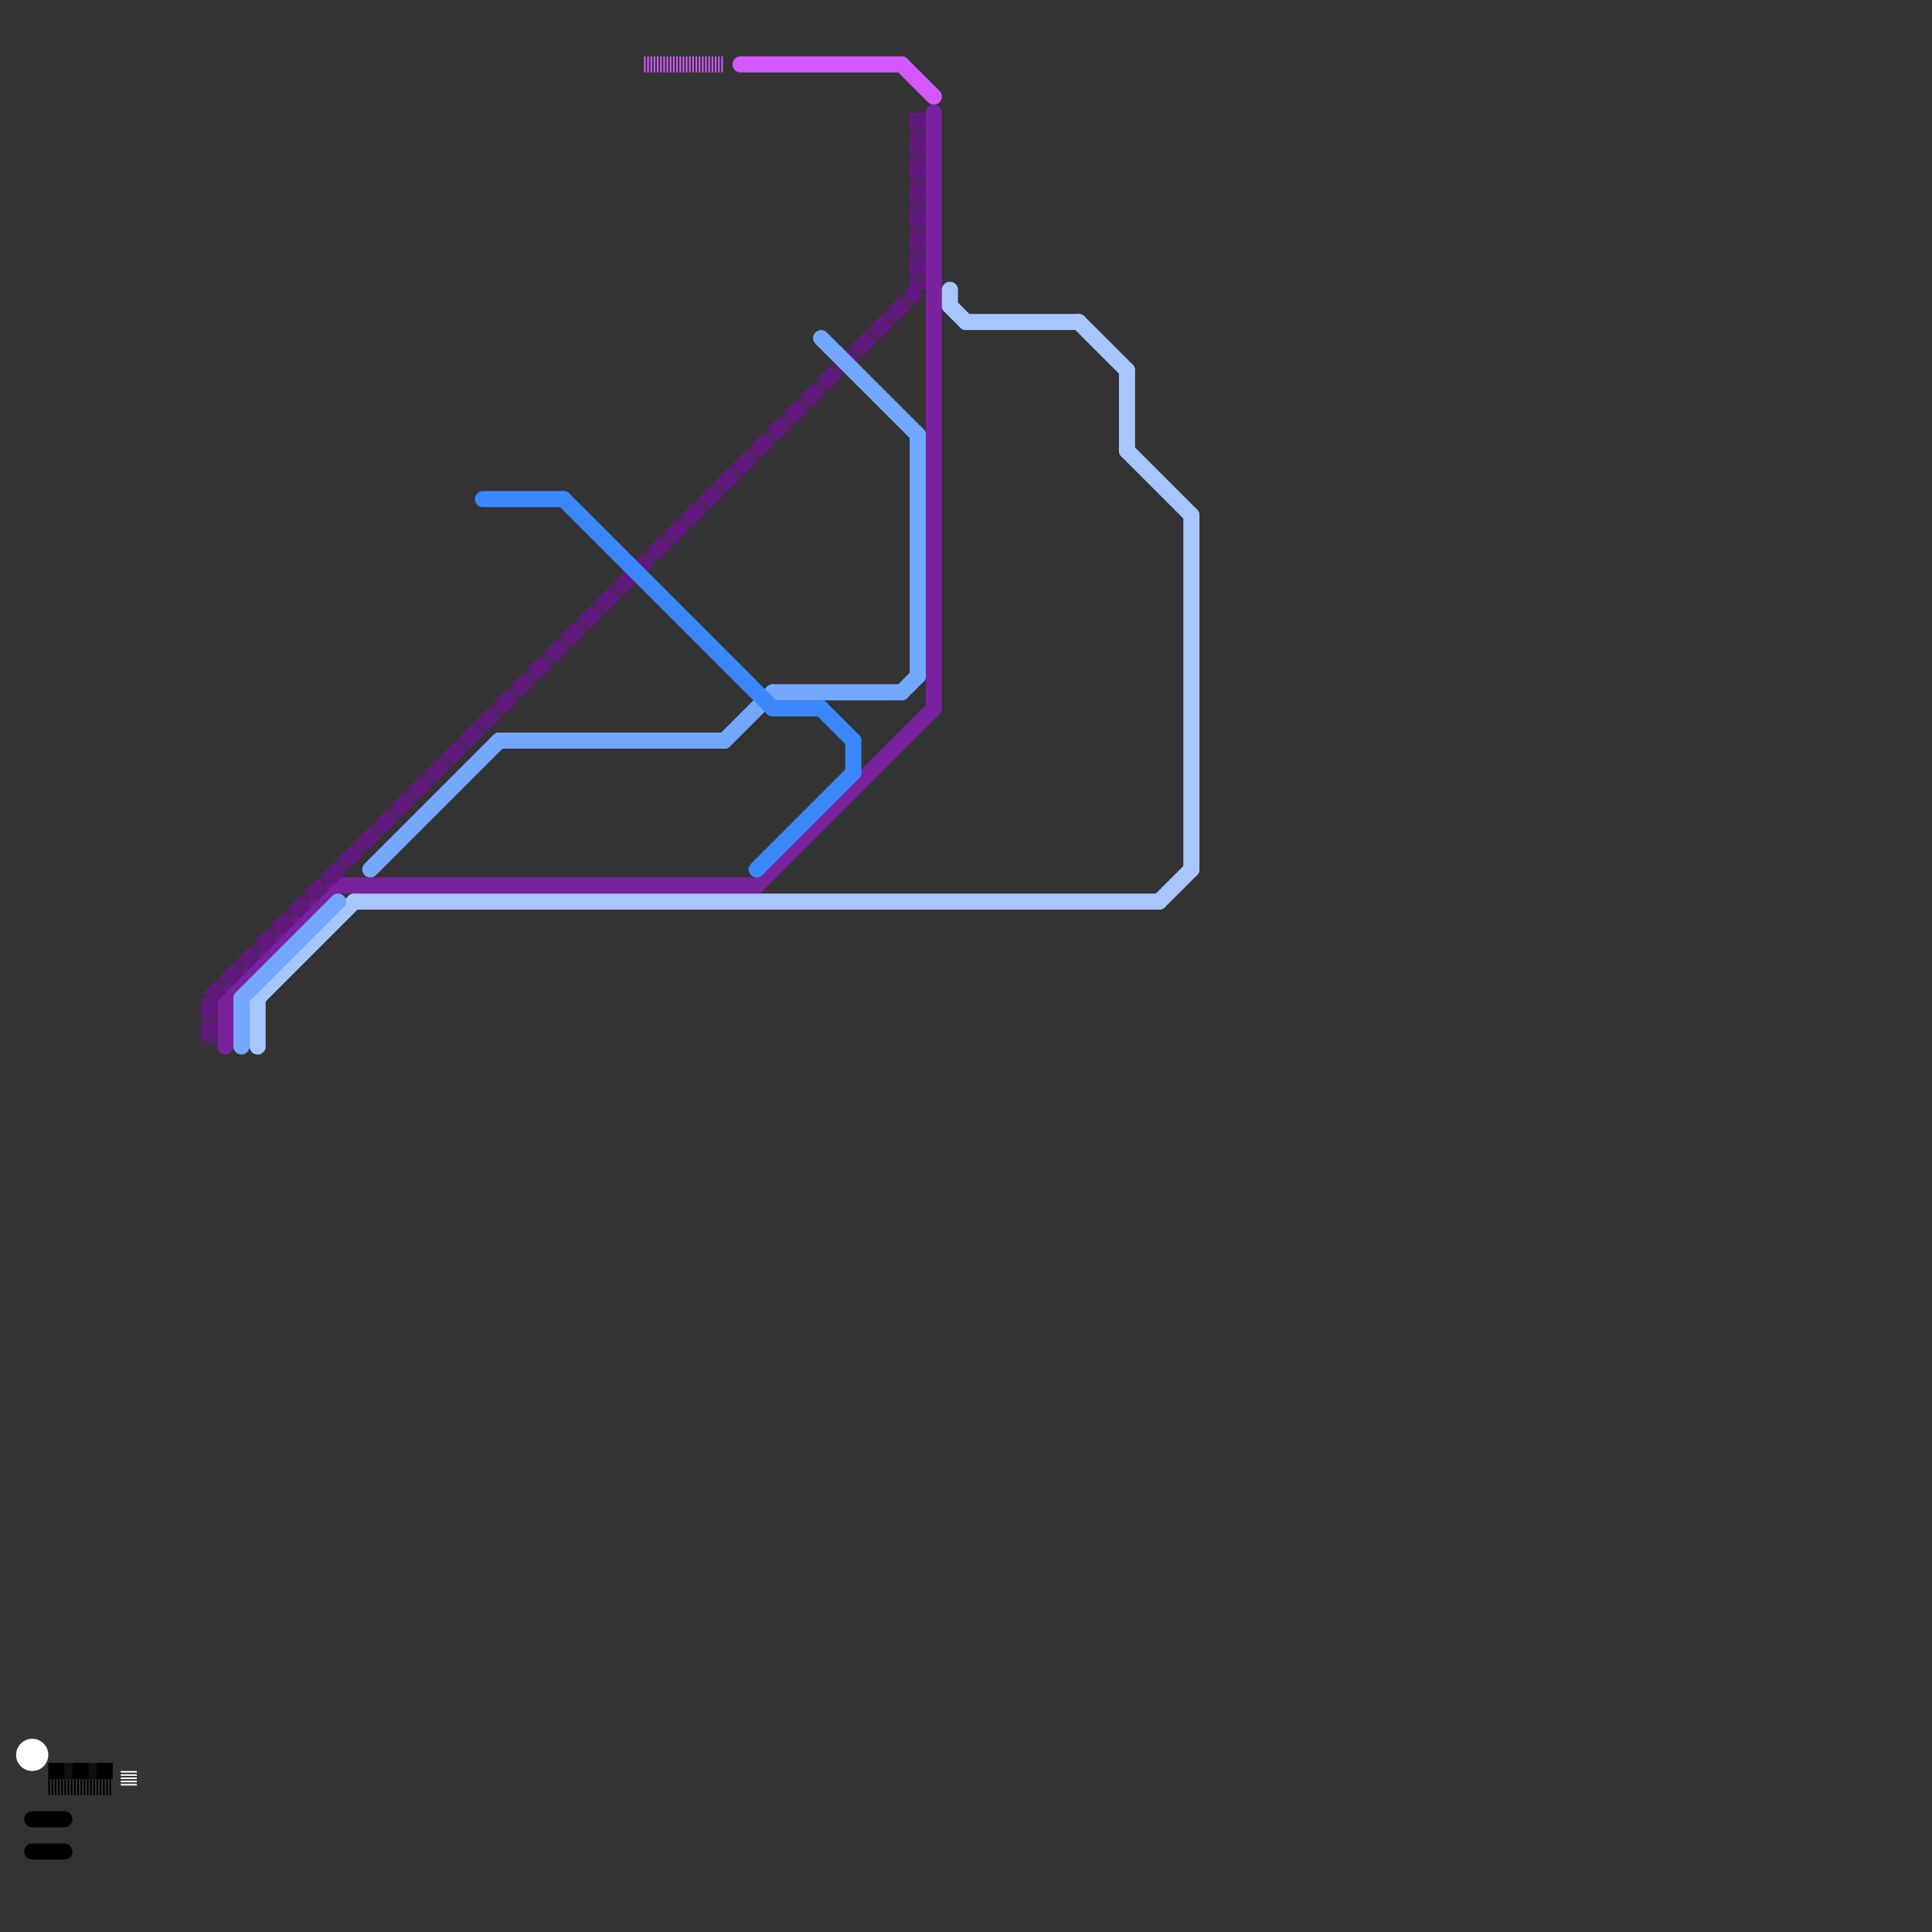 
<svg version="1.1" xmlns="http://www.w3.org/2000/svg" viewBox="0 0 120 120">
<rect x="0" y="0" width="120" height="120" fill="#333333" stroke="none"/>
<style>text { font: 1px Helvetica; font-weight: 600; white-space: pre; dominant-baseline: central; } line { stroke-width: 1; fill: none; stroke-linecap: round; stroke-linejoin: round; } .c0 { stroke: #d357fe } .c1 { stroke: #7a219e } .c2 { stroke: #61187c } .c3 { stroke: #000000 } .c4 { stroke: #ffffff } .c5 { stroke: #a7c6ff } .c6 { stroke: #74a7ff } .c7 { stroke: #3a87fe } .lst1 { stroke-width: 0.75; stroke-linecap: butt; }.lst1 { stroke-width: 0.75; stroke-linecap: butt; }.lst1 { stroke-width: 0.75; stroke-linecap: butt; }.w1 { stroke-width: 1; }.l5 { stroke-dasharray: .1 .1; stroke-linecap: butt; }.l11 { stroke-dasharray: 1 .5; stroke-linecap: butt; }.sl-b { stroke-linecap: butt; }</style><defs><g id="csm-xf-ffffff"><circle r="0.4" fill="#fff"/><circle r="0.2" fill="#ffffff"/></g><g id="cmd-xf-000000"><circle r="0.5" fill="#fff"/><circle r="0.25" fill="#000000"/></g><g id="cmd-000000"><circle r="0.5" fill="#000000"/><circle r="0.25" fill="#fff"/></g><g id="cmd-61187c"><circle r="0.5" fill="#61187c"/><circle r="0.25" fill="#fff"/></g><g id="cmd-7a219e"><circle r="0.5" fill="#7a219e"/><circle r="0.25" fill="#fff"/></g><g id="cmd-74a7ff"><circle r="0.5" fill="#74a7ff"/><circle r="0.25" fill="#fff"/></g><g id="cmd-a7c6ff"><circle r="0.5" fill="#a7c6ff"/><circle r="0.25" fill="#fff"/></g><g id="cmd-xf-7a219e"><circle r="0.5" fill="#fff"/><circle r="0.25" fill="#7a219e"/></g><g id="cmd-d357fe"><circle r="0.5" fill="#d357fe"/><circle r="0.25" fill="#fff"/></g><g id="cmd-xf-61187c"><circle r="0.5" fill="#fff"/><circle r="0.25" fill="#61187c"/></g></defs><line class="c0 " x1="46" y1="4" x2="56" y2="4"/><line class="c0 " x1="56" y1="4" x2="58" y2="6"/><line class="c0 l5" x1="40" y1="4" x2="45" y2="4"/><line class="c1 " x1="58" y1="7" x2="58" y2="44"/><line class="c1 " x1="47" y1="55" x2="58" y2="44"/><line class="c1 " x1="14" y1="62" x2="14" y2="65"/><line class="c1 " x1="14" y1="62" x2="21" y2="55"/><line class="c1 " x1="21" y1="55" x2="47" y2="55"/><mask id="k3-1-1" maskUnits="userSpaceOnUse"><line class=" sl-b" x1="13" y1="62" x2="57" y2="18" stroke="#fff"/><line class="lst1" x1="13" y1="62" x2="57" y2="18" stroke="#000"/></mask><line class="c2  sl-b" x1="13" y1="62" x2="57" y2="18" mask="url(#k3-1-1)"/><line class="c2 l11" x1="13" y1="62" x2="57" y2="18"/><mask id="k3-1-2" maskUnits="userSpaceOnUse"><line class=" sl-b" x1="13" y1="62" x2="13" y2="65" stroke="#fff"/><line class="lst1" x1="13" y1="62" x2="13" y2="65" stroke="#000"/></mask><line class="c2  sl-b" x1="13" y1="62" x2="13" y2="65" mask="url(#k3-1-2)"/><line class="c2 l11" x1="13" y1="62" x2="13" y2="65"/><mask id="k3-1-3" maskUnits="userSpaceOnUse"><line class=" sl-b" x1="57" y1="7" x2="57" y2="18" stroke="#fff"/><line class="lst1" x1="57" y1="7" x2="57" y2="18" stroke="#000"/></mask><line class="c2  sl-b" x1="57" y1="7" x2="57" y2="18" mask="url(#k3-1-3)"/><line class="c2 l11" x1="57" y1="7" x2="57" y2="18"/><mask id="k4-1-1" maskUnits="userSpaceOnUse"><line class=" sl-b" x1="3" y1="110" x2="7" y2="110" stroke="#fff"/><line class="lst1" x1="3" y1="110" x2="7" y2="110" stroke="#000"/></mask><line class="c3  sl-b" x1="3" y1="110" x2="7" y2="110" mask="url(#k4-1-1)"/><line class="c3 l11" x1="3" y1="110" x2="7" y2="110"/><line class="c3 l5" x1="3" y1="111" x2="7" y2="111"/><line class="c3 " x1="2" y1="113" x2="4" y2="113"/><line class="c3 " x1="2" y1="115" x2="4" y2="115"/><circle cx="2" cy="109" r="1" fill="#ffffff" /><line class="c4 l5" x1="8" y1="110" x2="8" y2="111"/><line class="c5 " x1="67" y1="20" x2="70" y2="23"/><line class="c5 " x1="70" y1="28" x2="74" y2="32"/><line class="c5 " x1="70" y1="23" x2="70" y2="28"/><line class="c5 " x1="16" y1="62" x2="22" y2="56"/><line class="c5 " x1="72" y1="56" x2="74" y2="54"/><line class="c5 " x1="60" y1="20" x2="67" y2="20"/><line class="c5 " x1="59" y1="19" x2="60" y2="20"/><line class="c5 " x1="22" y1="56" x2="72" y2="56"/><line class="c5 " x1="74" y1="32" x2="74" y2="54"/><line class="c5 " x1="16" y1="62" x2="16" y2="65"/><line class="c5 " x1="59" y1="18" x2="59" y2="19"/><line class="c6 " x1="23" y1="54" x2="31" y2="46"/><line class="c6 " x1="48" y1="43" x2="56" y2="43"/><line class="c6 " x1="31" y1="46" x2="45" y2="46"/><line class="c6 " x1="57" y1="27" x2="57" y2="42"/><line class="c6 " x1="51" y1="21" x2="57" y2="27"/><line class="c6 " x1="45" y1="46" x2="48" y2="43"/><line class="c6 " x1="56" y1="43" x2="57" y2="42"/><line class="c6 " x1="15" y1="62" x2="21" y2="56"/><line class="c6 " x1="15" y1="62" x2="15" y2="65"/><line class="c7 " x1="30" y1="31" x2="35" y2="31"/><line class="c7 " x1="51" y1="44" x2="53" y2="46"/><line class="c7 " x1="48" y1="44" x2="51" y2="44"/><line class="c7 " x1="47" y1="54" x2="53" y2="48"/><line class="c7 " x1="53" y1="46" x2="53" y2="48"/><line class="c7 " x1="35" y1="31" x2="48" y2="44"/>
</svg>
